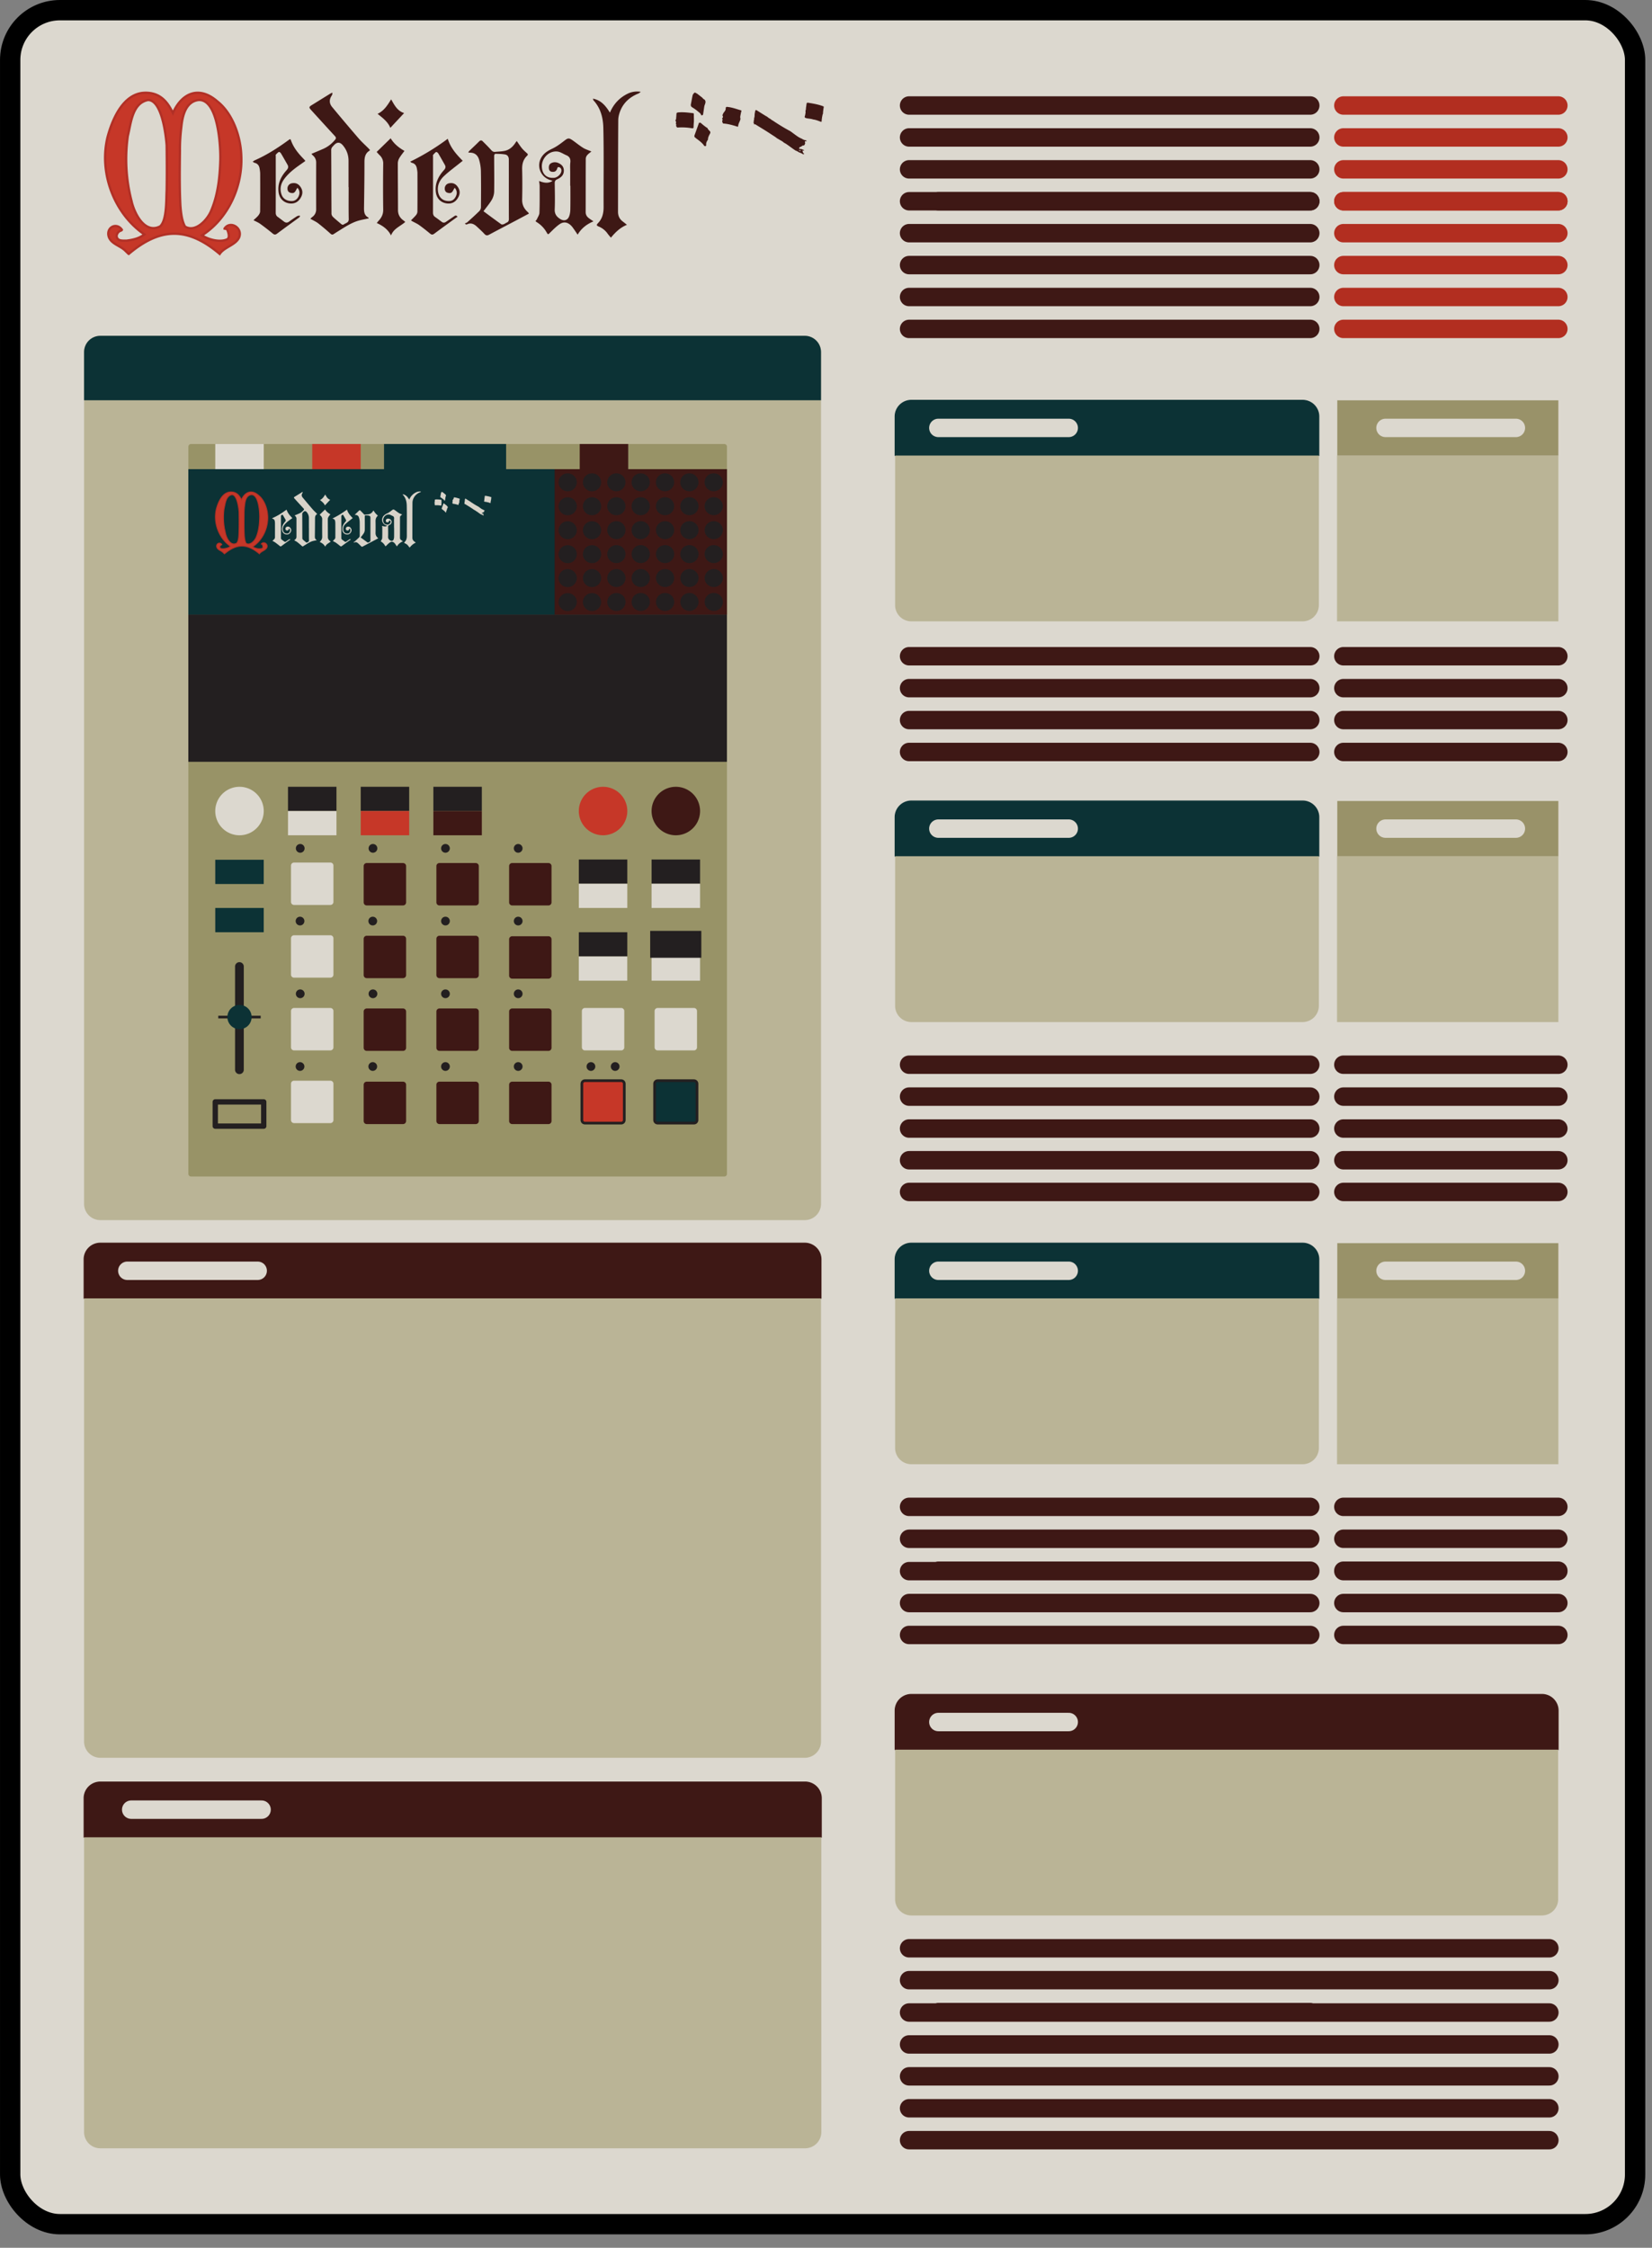 <svg xmlns="http://www.w3.org/2000/svg" width="122" height="166" fill="none"><rect width="100%" height="100%" fill="#808080" stroke="none"/><g clip-path="url(#clip0_8439_1169)"><rect width="120" height="163.508" x=".752" y=".751" fill="#DCD8CF" rx="3.674"/><path fill="#BAB496" d="M115.086 33.643H98.74v12.245h16.346zM59.432 24.8H7.409a1.2 1.2 0 0 0-1.2 1.2v62.907a1.2 1.2 0 0 0 1.2 1.2h52.023a1.2 1.2 0 0 0 1.2-1.2V26a1.2 1.2 0 0 0-1.2-1.2"/><path fill="#999269" d="M115.085 29.562H98.758v4.082h16.327z"/><path fill="#0C3235" stroke="#0C3235" stroke-linejoin="round" stroke-width=".068" d="M67.304 29.562h28.893a1.2 1.2 0 0 1 1.2 1.2v2.882H66.103v-2.882a1.2 1.2 0 0 1 1.2-1.2Z"/><g clip-path="url(#clip1_8439_1169)"><path fill="#989367" stroke="#989367" stroke-linejoin="round" stroke-width=".394" d="M53.49 32.988H14.107V86.69H53.49z"/><path fill="#231F20" d="M53.687 34.647h-12.86v10.74h12.86z"/><path fill="#999367" stroke="#231F20" stroke-linejoin="round" stroke-width=".394" d="M19.477 81.376h-3.58v1.79h3.58z"/><path fill="#231F20" d="M46.326 63.476h-3.58v1.79h3.58zM51.7 63.476h-3.58v1.79h3.58zM46.326 68.846h-3.58v1.79h3.58z"/><path fill="#0C3235" d="M19.477 67.056h-3.58v1.79h3.58z"/><path fill="#231F20" d="M24.848 58.105h-3.58v1.79h3.58zM30.219 58.105h-3.58v1.79h3.58zM35.584 58.105h-3.58v1.79h3.58z"/><path fill="#231F20" stroke="#231F20" stroke-miterlimit="10" stroke-width=".197" d="M17.905 71.38a.224.224 0 1 0-.448 0v7.607a.224.224 0 1 0 .447 0z"/><path fill="#DCD8CF" d="M51.7 70.636h-3.58v1.79h3.58z"/><path fill="#0C3235" d="M37.377 32.791h-9.016v1.989h9.016z"/><path fill="#DCD8CF" d="M19.478 32.791h-3.58v1.989h3.58z"/><path fill="#C63728" d="M26.638 32.791h-3.58v1.989h3.58z"/><path fill="#3E1815" d="M46.392 32.791h-3.58v1.989h3.58z"/><path fill="#DCD8CF" d="M46.323 70.636h-3.58v1.79h3.58zM51.7 65.266h-3.58v1.79h3.58zM46.326 65.266h-3.58v1.79h3.58z"/><path fill="#231F20" stroke="#231F20" stroke-miterlimit="10" stroke-width=".197" d="M51.694 68.846h-3.58v1.79h3.58z"/><path fill="#C63728" stroke="#231F20" stroke-miterlimit="10" stroke-width=".197" d="M45.88 79.81h-2.686c-.123 0-.223.1-.223.224v2.685c0 .124.1.224.224.224h2.685c.123 0 .223-.1.223-.224v-2.685c0-.124-.1-.224-.224-.224Z"/><path fill="#DCD8CF" d="M45.88 74.44h-2.686c-.123 0-.223.1-.223.224v2.685c0 .123.1.224.224.224h2.685c.123 0 .223-.1.223-.224v-2.685c0-.124-.1-.224-.224-.224"/><path fill="#0C3235" stroke="#231F20" stroke-miterlimit="10" stroke-width=".197" d="M51.25 79.81h-2.684c-.124 0-.224.1-.224.224v2.685c0 .124.1.224.224.224h2.685c.123 0 .223-.1.223-.224v-2.685c0-.124-.1-.224-.223-.224Z"/><path fill="#DCD8CF" d="M51.25 74.44h-2.684c-.124 0-.224.1-.224.224v2.685c0 .123.1.224.224.224h2.685c.123 0 .223-.1.223-.224v-2.685c0-.124-.1-.224-.223-.224"/><path fill="#0C3235" d="M19.477 63.496h-3.58v1.79h3.58z"/><path fill="#DCD8CF" d="M24.848 59.896h-3.58v1.79h3.58z"/><path fill="#C63728" d="M30.219 59.896h-3.58v1.79h3.58z"/><path fill="#3E1815" d="M35.584 59.896h-3.58v1.79h3.58z"/><path fill="#DCD8CF" d="M24.399 69.07h-2.685c-.124 0-.224.1-.224.223v2.685c0 .124.1.224.224.224H24.4c.124 0 .224-.1.224-.224v-2.685c0-.123-.1-.223-.224-.223M24.399 74.44h-2.685c-.124 0-.224.1-.224.224v2.685c0 .123.1.224.224.224H24.4c.124 0 .224-.1.224-.224v-2.685c0-.124-.1-.224-.224-.224M24.399 79.81h-2.685c-.124 0-.224.1-.224.224v2.685c0 .124.1.224.224.224H24.4c.124 0 .224-.1.224-.224v-2.685c0-.124-.1-.224-.224-.224M24.399 63.7h-2.685c-.124 0-.224.1-.224.223v2.685c0 .124.1.224.224.224H24.4c.124 0 .224-.1.224-.224v-2.685c0-.124-.1-.224-.224-.224"/><path fill="#3E1815" d="M49.91 61.686a1.79 1.79 0 1 0 0-3.58 1.79 1.79 0 0 0 0 3.58"/><path fill="#C63728" d="M44.536 61.686a1.79 1.79 0 1 0 0-3.58 1.79 1.79 0 0 0 0 3.58"/><path fill="#DCD8CF" d="M17.687 61.686a1.79 1.79 0 1 0 0-3.58 1.79 1.79 0 0 0 0 3.58"/><path fill="#231F20" d="M53.684 45.387H13.908v10.872h39.776z"/><path fill="#DCD8CF" d="M17.688 60.79a.895.895 0 1 0 0-1.79.895.895 0 0 0 0 1.79"/><path fill="#C63728" d="M44.538 60.79a.895.895 0 1 0 0-1.79.895.895 0 0 0 0 1.79"/><path fill="#3E1815" d="M49.909 60.79a.895.895 0 1 0 0-1.79.895.895 0 0 0 0 1.79M53.685 45.387H40.957v-10.74h12.728zm-.972-1.596a.67.67 0 0 0-.674.664c0 .367.302.663.674.663a.67.67 0 0 0 .674-.663.67.67 0 0 0-.674-.663m-1.797 0a.67.67 0 0 0-.674.664c0 .367.302.663.674.663a.67.67 0 0 0 .674-.663.67.67 0 0 0-.674-.663m-1.797 0a.67.67 0 0 0-.675.664c0 .367.302.663.674.663a.67.67 0 0 0 .674-.663.67.67 0 0 0-.674-.663m-1.798 0a.67.67 0 0 0-.674.664c0 .367.302.663.674.663a.67.67 0 0 0 .674-.663.67.67 0 0 0-.674-.663m-1.797 0a.67.67 0 0 0-.674.664c0 .367.302.663.674.663a.67.67 0 0 0 .674-.663.67.67 0 0 0-.674-.663m7.189-1.769a.67.67 0 0 0-.674.664c0 .366.302.663.674.663a.67.67 0 0 0 .674-.663.67.67 0 0 0-.674-.664m-1.797 0a.67.67 0 0 0-.674.664c0 .366.302.663.674.663a.67.67 0 0 0 .674-.663.67.67 0 0 0-.674-.664m-1.797 0a.67.67 0 0 0-.675.664c0 .366.302.663.674.663a.67.67 0 0 0 .674-.663.67.67 0 0 0-.674-.664m-1.798 0a.67.67 0 0 0-.674.664c0 .366.302.663.674.663a.67.67 0 0 0 .674-.663.67.67 0 0 0-.674-.664m-1.797 0a.67.67 0 0 0-.674.664c0 .366.302.663.674.663a.67.67 0 0 0 .674-.663.67.67 0 0 0-.674-.664m7.189-1.769a.67.67 0 0 0-.674.664c0 .366.302.663.674.663a.67.67 0 0 0 .674-.663.67.67 0 0 0-.674-.664m-1.797 0a.67.67 0 0 0-.674.664c0 .366.302.663.674.663a.67.67 0 0 0 .674-.663.67.67 0 0 0-.674-.664m-1.797 0a.67.67 0 0 0-.675.664c0 .366.302.663.674.663a.67.67 0 0 0 .674-.663.67.67 0 0 0-.674-.664m-1.798 0a.67.67 0 0 0-.674.664c0 .366.302.663.674.663a.67.67 0 0 0 .674-.663.67.67 0 0 0-.674-.664m-1.797 0a.67.67 0 0 0-.674.664c0 .366.302.663.674.663a.67.67 0 0 0 .674-.663.67.67 0 0 0-.674-.664m7.189-1.769a.67.67 0 0 0-.674.663c0 .367.302.664.674.664a.67.67 0 0 0 .674-.664.67.67 0 0 0-.674-.663m-1.797 0a.67.67 0 0 0-.674.663c0 .367.302.664.674.664a.67.67 0 0 0 .674-.664.67.67 0 0 0-.674-.663m-1.797 0a.67.67 0 0 0-.675.663c0 .367.302.664.674.664a.67.67 0 0 0 .674-.664.67.67 0 0 0-.674-.663m-1.798 0a.67.67 0 0 0-.674.663c0 .367.302.664.674.664a.67.67 0 0 0 .674-.664.67.67 0 0 0-.674-.663m-1.797 0a.67.67 0 0 0-.674.663c0 .367.302.664.674.664a.67.67 0 0 0 .674-.664.67.67 0 0 0-.674-.663m7.189-1.77a.67.67 0 0 0-.674.664c0 .367.302.664.674.664a.67.67 0 0 0 .674-.664.67.67 0 0 0-.674-.663m-1.797 0a.67.67 0 0 0-.674.664c0 .367.302.664.674.664a.67.67 0 0 0 .674-.664.67.67 0 0 0-.674-.663m-1.797 0a.67.67 0 0 0-.675.664c0 .367.302.664.674.664a.67.67 0 0 0 .674-.664.67.67 0 0 0-.674-.663m-1.798 0a.67.67 0 0 0-.674.664c0 .367.302.664.674.664a.67.67 0 0 0 .674-.664.67.67 0 0 0-.674-.663m-1.797 0a.67.67 0 0 0-.674.664c0 .367.302.664.674.664a.67.67 0 0 0 .674-.664.67.67 0 0 0-.674-.663m7.189-1.768a.67.67 0 0 0-.674.663c0 .366.302.663.674.663a.67.67 0 0 0 .674-.663.67.67 0 0 0-.674-.663m-1.797 0a.67.67 0 0 0-.674.663c0 .366.302.663.674.663a.67.67 0 0 0 .674-.663.67.67 0 0 0-.674-.663m-1.797 0a.67.67 0 0 0-.675.663c0 .366.302.663.674.663a.67.67 0 0 0 .674-.663.67.67 0 0 0-.674-.663m-1.798 0a.67.67 0 0 0-.674.663c0 .366.302.663.674.663a.67.67 0 0 0 .674-.663.67.67 0 0 0-.674-.663m-1.797 0a.67.67 0 0 0-.674.663c0 .366.302.663.674.663a.67.67 0 0 0 .674-.663.67.67 0 0 0-.674-.663m-1.797 8.846a.67.67 0 0 0-.674.663c0 .367.301.663.674.663a.67.67 0 0 0 .674-.663.67.67 0 0 0-.674-.663m0-1.77a.67.67 0 0 0-.674.664c0 .366.301.663.674.663a.67.67 0 0 0 .674-.663.67.67 0 0 0-.674-.664m0-1.769a.67.67 0 0 0-.674.664c0 .366.301.663.674.663a.67.67 0 0 0 .674-.663.67.67 0 0 0-.674-.664m0-1.769a.67.67 0 0 0-.674.663c0 .367.301.664.674.664a.67.67 0 0 0 .674-.664.67.67 0 0 0-.674-.663m0-1.77a.67.67 0 0 0-.674.664c0 .367.301.664.674.664a.67.67 0 0 0 .674-.664.67.67 0 0 0-.674-.663m0-1.768a.67.67 0 0 0-.674.663c0 .366.301.663.674.663a.67.67 0 0 0 .674-.663.67.67 0 0 0-.674-.663m-1.798 8.846a.67.67 0 0 0-.674.663c0 .367.302.663.674.663a.67.67 0 0 0 .674-.663.67.67 0 0 0-.674-.663m0-1.77a.67.67 0 0 0-.674.664c0 .366.302.663.674.663a.67.67 0 0 0 .674-.663.67.67 0 0 0-.674-.664m0-1.769a.67.67 0 0 0-.674.664c0 .366.302.663.674.663a.67.67 0 0 0 .674-.663.67.67 0 0 0-.674-.664m0-1.769a.67.67 0 0 0-.674.663c0 .367.302.664.674.664a.67.67 0 0 0 .674-.664.67.67 0 0 0-.674-.663m0-1.77a.67.67 0 0 0-.674.664c0 .367.302.664.674.664a.67.67 0 0 0 .674-.664.67.67 0 0 0-.674-.663m0-1.768a.67.67 0 0 0-.674.663c0 .366.302.663.674.663a.67.67 0 0 0 .674-.663.67.67 0 0 0-.674-.663"/><path stroke="#231F20" stroke-linejoin="round" stroke-width=".197" d="M15.002 36.177a.447.447 0 1 0 0-.895.447.447 0 0 0 0 .895ZM15.002 45.127a.447.447 0 1 0 0-.895.447.447 0 0 0 0 .895ZM40.065 36.177a.448.448 0 1 0 0-.896.448.448 0 0 0 0 .895ZM40.065 45.127a.448.448 0 1 0 0-.895.448.448 0 0 0 0 .895Z"/><path fill="#231F20" stroke="#231F20" stroke-miterlimit="10" stroke-width=".197" d="M22.157 68.246a.223.223 0 1 0 0-.447.223.223 0 0 0 0 .447ZM27.528 68.246a.223.223 0 1 0 0-.447.223.223 0 0 0 0 .447ZM32.897 68.246a.223.223 0 1 0 0-.447.223.223 0 0 0 0 .447ZM38.268 68.246a.223.223 0 1 0 0-.447.223.223 0 0 0 0 .447ZM22.157 73.617a.224.224 0 1 0 0-.447.224.224 0 0 0 0 .447ZM27.528 73.617a.224.224 0 1 0 0-.447.224.224 0 0 0 0 .447ZM32.897 73.617a.223.223 0 1 0 0-.447.223.223 0 0 0 0 .447ZM38.268 73.617a.223.223 0 1 0 0-.447.223.223 0 0 0 0 .447ZM22.157 78.987a.223.223 0 1 0 0-.447.223.223 0 0 0 0 .447ZM27.528 78.987a.223.223 0 1 0 0-.447.223.223 0 0 0 0 .447ZM32.897 78.987a.223.223 0 1 0 0-.447.223.223 0 0 0 0 .447ZM43.64 78.987a.223.223 0 1 0 0-.447.223.223 0 0 0 0 .447ZM38.268 78.987a.223.223 0 1 0 0-.447.223.223 0 0 0 0 .447ZM45.43 78.987a.223.223 0 1 0 0-.447.223.223 0 0 0 0 .447ZM22.157 62.876a.224.224 0 1 0 0-.447.224.224 0 0 0 0 .447ZM27.528 62.876a.224.224 0 1 0 0-.447.224.224 0 0 0 0 .447ZM32.897 62.876a.223.223 0 1 0 0-.447.223.223 0 0 0 0 .447ZM38.268 62.876a.223.223 0 1 0 0-.447.223.223 0 0 0 0 .447Z"/><path stroke="#231F20" stroke-miterlimit="10" stroke-width=".197" d="M16.12 75.111h3.132"/><path fill="#fff" d="M27.532 80.593a.112.112 0 1 0 0-.223.112.112 0 0 0 0 .223"/><path fill="#0C3235" d="M17.688 76.006a.895.895 0 1 0 0-1.79.895.895 0 0 0 0 1.79M40.956 34.647H13.908v10.74h27.048z"/><path fill="#C63728" fill-rule="evenodd" stroke="#B13026" stroke-miterlimit="10" stroke-width=".065" d="M19.77 38.127c-.015-.56-.25-1.214-.678-1.55-.51-.447-1.004-.252-1.261.33-.145-.307-.35-.576-.774-.576-.61 0-.929.698-1.078 1.252-.25 1.019.18 2.173 1.042 2.765-.147.115-.319.154-.505.177-.094 0-.237.014-.272-.088-.028-.064.02-.148.076-.18.017-.012.059-.018.065-.04-.152-.224-.455-.068-.373.197.074.213.336.254.478.406.018.014.07.074.089.082.906-.765 1.675-.762 2.579 0 .131-.196.442-.247.547-.458.121-.273-.245-.504-.41-.263v.004c.02.004.062.006.078.029-.002.002.103.22-.006.276-.206.092-.528.006-.71-.115.736-.47 1.153-1.378 1.114-2.248Zm-2.116.973c-.016.268.009.842-.184 1.02-.436.227-.737-.365-.816-.735a4.7 4.7 0 0 1-.102-1.829c.092-.37.127-.932.574-1.019.374 0 .5.914.528 1.285.005.421.008.856 0 1.278Zm1.52-.82c-.015.482-.074.978-.268 1.42-.113.252-.442.601-.731.426-.093-.165-.116-.4-.131-.593-.027-.514-.02-1.04-.014-1.554a5 5 0 0 1 .043-.701c.033-.312.13-.697.485-.74.56-.032.634 1.336.616 1.743Z" clip-rule="evenodd"/><path fill="#D8D3C9" d="M22.359 36.341c-.007.023-.009.05-.022.069-.076.111-.075.223.01.325q.372.45.752.89c.084.098.181.184.272.276l.048.051q-.004.016-.007.02c-.126.073-.148.189-.148.324q-.001.645-.012 1.29c-.002.115.003.223.123.284.005.002.005.012.01.024l-.231.049c-.225.052-.414.177-.606.297q-.079.047-.154.098c-.036.024-.062.018-.095-.011a7 7 0 0 0-.347-.293c-.065-.05-.143-.084-.223-.13q.029-.027.058-.052a.26.26 0 0 0 .107-.215v-1.324a.25.25 0 0 0-.09-.202c-.014-.011-.024-.025-.044-.046q.174-.073.335-.143a.9.9 0 0 0 .336-.258c.032-.04.03-.066-.005-.104q-.335-.364-.668-.731c-.074-.082-.072-.096.02-.153l.5-.31q.032-.018.064-.035zm.457 2.665h-.003v-.746a.66.66 0 0 0-.16-.437q-.124-.148-.255-.004c-.036.04-.077.071-.077.136.004.602.004 1.204.008 1.806 0 .03.02.069.043.09.064.064.135.12.204.179.031.026.064.063.107.031.054-.038.137-.042.136-.145-.006-.303-.003-.607-.003-.91M29.758 39.978a.9.9 0 0 0-.448.377c-.04-.057-.07-.104-.102-.15-.026-.036-.051-.075-.083-.106-.103-.101-.214-.12-.331-.038-.098.068-.182.155-.267.239-.058.056-.056.06-.098-.011a.8.8 0 0 0-.275-.286q-.018-.012-.04-.032c.014-.018.03-.031.038-.048.027-.063.072-.126.074-.19.01-.253.007-.507.006-.76 0-.042-.01-.084-.016-.139.128.047.251.08.382-.003l-.049-.02a.437.437 0 0 1-.21-.723.8.8 0 0 1 .26-.176c.117-.055.223-.135.326-.215.111-.086.134-.093.253-.009.096.068.188.143.287.205.066.041.143.064.235.104-.04.034-.084.062-.116.1a.17.17 0 0 0-.044.1q-.001.76-.002 1.52a.2.2 0 0 0 .082.164c.04.032.084.059.138.097m-.654-1.01H29.1v-.386c0-.09-.007-.182.003-.271.012-.102-.02-.17-.114-.209-.085-.035-.166-.095-.253-.104-.247-.025-.458.2-.439.449.016.205.144.313.35.296.089-.008.19-.1.202-.186.007-.052-.01-.097-.062-.115-.05-.017-.052.034-.064.06-.029.063-.077.08-.14.07q-.072-.008-.085-.08c-.013-.077.008-.138.063-.165.09-.045.177-.026.257.026q.118.08.1.222c-.015.113-.098.17-.19.212-.052.024-.067.054-.067.109.003.246.01.493 0 .74-.006.136.056.215.161.279.098.06.2.035.244-.071a.6.6 0 0 0 .037-.197c.005-.226.002-.452.002-.678M27.925 39.759l-.414.22q-.358.187-.713.377c-.056.03-.091.026-.135-.02q-.105-.111-.22-.213c-.08-.074-.169-.112-.277-.058-.009.004-.02 0-.031 0l-.026-.029c.023-.01.05-.015.067-.031q.175-.155.343-.318a.16.16 0 0 0 .046-.105q.006-.519-.001-1.038a1.3 1.3 0 0 0-.05-.306c-.036-.133-.124-.212-.271-.209-.01 0-.02-.004-.04-.008.015-.019.024-.033.036-.044q.138-.132.273-.265c.035-.034.067-.04.1-.007.083.082.167.165.244.252.032.036.063.056.11.051.09-.01.18-.01.269-.028a.48.48 0 0 0 .303-.223l.041-.057c.053.074.098.144.15.208q.065.074.14.138c.028.024.035.043.005.071-.11.105-.144.236-.14.387q.009.428 0 .855c-.004.141.047.25.145.343q.018.016.034.034c.003.003.004.007.012.023m-1.288-.068c-.005-.008-.003-.002 0 0q.25.186.503.37c.015.01.048.005.07-.002.03-.01.054-.032.083-.044.048-.02.064-.052.064-.105q-.002-.615-.001-1.23v-.454c0-.075-.035-.132-.108-.145-.09-.016-.183-.017-.275-.019-.011 0-.033.033-.034.05 0 .34.007.678 0 1.017a.5.5 0 0 1-.067.239c-.065.111-.151.21-.235.323M30.707 40.076c-.196.08-.328.213-.455.365-.033-.04-.063-.073-.09-.11a.57.57 0 0 0-.247-.203c-.074-.03-.079-.047-.027-.1.125-.13.158-.286.157-.46-.003-.747.01-1.495-.007-2.241-.007-.278-.074-.556-.276-.776q-.017-.017-.016-.051c.228.042.36.204.478.395a1.02 1.02 0 0 1 .507-.538.6.6 0 0 1 .368-.052c-.031.023-.047.04-.066.048a.88.88 0 0 0-.504.467.8.8 0 0 0-.068.287c-.006.867-.005 1.734-.007 2.6 0 .12.045.21.14.28.035.026.069.054.113.09M21.437 39.842q-.018.019-.038.035-.307.224-.613.45c-.048.035-.08.032-.123-.004a8 8 0 0 0-.355-.274c-.055-.04-.12-.066-.19-.104.048-.045.097-.084.136-.132a.2.2 0 0 0 .052-.117q.003-.532.001-1.066-.002-.075-.016-.148c-.013-.082-.054-.142-.14-.164-.016-.004-.03-.016-.057-.03.026-.019.042-.033.06-.042.34-.15.65-.348.948-.566.063-.045.06-.046.088.026.072.19.197.343.336.488l.051.054q.003.003.008.02l-.123.087c-.179.125-.353.254-.481.434a.45.45 0 0 0-.07.424c.04.123.156.196.305.19.094-.005.177-.083.2-.193a.2.2 0 0 0-.053-.184c-.015.025-.026.04-.035.058-.041.085-.077.105-.16.085-.062-.015-.086-.062-.087-.121 0-.076.05-.136.123-.15a.22.22 0 0 1 .238.091.26.26 0 0 1 .03.292c-.074.15-.195.213-.354.184a.35.35 0 0 1-.288-.309c-.034-.25.067-.45.226-.629.047-.052.06-.096.026-.156q-.093-.165-.189-.327c-.01-.017-.047-.04-.056-.034a.4.4 0 0 0-.086.077c-.007.007-.002.026-.002.04l-.001 1.602c0 .052.013.09.056.122q.09.066.179.134.07.055.143.002.11-.08.224-.153c.022-.014.052-.014.078-.02zM25.902 39.848l-.041.028q-.31.224-.62.452c-.044.033-.075.033-.118-.002a6 6 0 0 0-.31-.242c-.06-.043-.129-.072-.193-.108q-.019-.011-.038-.026c.05-.05.1-.097.142-.149a.17.17 0 0 0 .04-.094q.004-.546 0-1.093a1 1 0 0 0-.017-.14c-.014-.078-.054-.133-.134-.154a.1.1 0 0 1-.052-.035c.374-.18.723-.398 1.063-.649.079.256.242.441.425.625l-.059.046c-.156.126-.32.245-.466.381a.5.5 0 0 0-.178.423c.019.19.136.298.323.292.097-.003.154-.062.19-.143.034-.08.027-.157-.038-.235-.015.026-.027.043-.036.062-.04.082-.08.104-.161.082-.063-.017-.085-.064-.085-.123 0-.074.05-.132.119-.146.097-.02.177.004.24.087.07.094.084.191.03.297-.075.15-.196.212-.355.182a.345.345 0 0 1-.285-.305c-.036-.253.066-.455.228-.635.045-.05.058-.093.025-.15q-.092-.165-.188-.328c-.011-.019-.052-.042-.06-.037a.4.4 0 0 0-.085.085c-.007.009-.001.027-.001.04l-.001 1.59c0 .054.012.095.058.127q.096.069.19.14c.04.03.08.027.12 0q.114-.08.23-.157c.029-.02.056-.04.098.012M24.42 39.996c-.139.122-.33.185-.404.382-.086-.173-.229-.273-.403-.353.02-.024.034-.045.051-.063a.43.43 0 0 0 .131-.315 50 50 0 0 1 0-1.296.32.32 0 0 0-.099-.247c-.033-.033-.063-.069-.087-.094l.398-.387c.088.149.226.265.39.357-.052.073-.105.135-.145.204a.3.3 0 0 0-.043.145c0 .444.006.887.005 1.33 0 .137.063.23.17.304q.013.01.036.032M24.017 36.518c.095.168.175.328.368.39-.132.14-.258.275-.391.419-.068-.171-.212-.278-.361-.398.183-.087.281-.244.384-.41M33.004 37.66a.22.22 0 0 0-.052.142c0 .015.007.034-.023.043l-.029-.006c-.054-.087-.153-.156-.247-.226q-.004-.013-.021-.018l-.005-.005a.07.07 0 0 1-.002-.06l.12-.332.002-.014.04-.005.009.005q.073.066.157.125a.04.04 0 0 0 .03.014.3.3 0 0 0 .066.088q.036.035.014.076c-.03.056-.062.112-.059.173M32.903 36.522c.068.07.002.138-.005.206q-.002.018-.005.035l-.026.17c-.003.022-.01.042-.057.034-.004-.044-.051-.074-.09-.106a1 1 0 0 0-.154-.112c-.05-.028-.053-.06-.045-.096l.043-.23q.007-.025.017-.051c.006-.006.015-.011.018-.018q.024-.047.074-.009.01.007.023.011l.136.106c.026.02.035.046.071.06M34.31 37.058c.021-.047.012-.095.02-.143l.014-.068c.005-.025.019-.034.053-.012q.108.07.218.138.034.02.069.039a.4.4 0 0 0 .099.065c.013.023.047.035.072.052q.224.151.474.286c.04.022.244.19.298.2q.01.013.032.015c.03.02.063.04.107.047q.036.006.034.03c-.05-.002-.06.007-.042.037.01.017-.018.082-.038.082-.053-.002-.06.035-.1.043-.029.006-.03.03-.028.046 0 .017.03.007.044.01.026.002.04.015.06.02.014.005.028.008.028.02-.001.018-.02.005-.031.006-.009.001-.016.004-.012.01.021.022.004.053.042.071l.005.013q-.01.02-.034.006a.3.3 0 0 0-.101-.047l-.02-.01a.3.3 0 0 0-.076-.04c-.059-.027-.273-.203-.338-.226-.038-.042-.103-.067-.154-.1l-.049-.029c-.033-.03-.078-.055-.118-.083l-.045-.03c-.14-.093-.287-.18-.433-.27-.01-.005-.018-.022-.035-.004h-.01c.003-.022-.021-.04-.02-.06q.01-.012.004-.024l.007-.046c.01-.014.007-.029.003-.044m1.268.911q.028.02.055.007c.003-.001.004-.008.003-.008a.07.07 0 0 0-.058.001M36.227 37.154h-.024c-.067-.027-.133-.055-.213-.065a.5.5 0 0 0-.084-.02c-.05-.009-.113-.01-.144-.03-.034-.023.005-.063.002-.095v-.012c.01-.017.009-.034.008-.052l-.001-.024.002-.023.007-.017q0-.015.004-.03v-.022l.018-.122c.003-.022.014-.032.053-.026.141.023.28.047.407.095.023.008.03.015.026.032-.01.046-.014.091-.02.137l-.001.05c-.01.006-.01.015-.012.024a1 1 0 0 0-.028.2M33.925 37.082c-.013.057-.05.11-.06.167-.006.024.002.052-.034.04a1.7 1.7 0 0 0-.393-.087c-.023-.017-.025-.051-.03-.07.003-.016.021-.03.011-.048-.001-.005-.013-.013-.015-.018.011-.021.036-.043.024-.068q-.02-.033 0-.055c.012-.05.067-.088.078-.138.005-.025-.006-.077.039-.073.137.01.268.061.396.098.025.007.006.037.003.052q-.014.064-.024.128c-.004.023.008.048.005.072M32.605 37.137q-.006.087-.01.175c0 .024-.014.03-.052.024a1.7 1.7 0 0 0-.405-.019c-.025-.013-.03-.032-.037-.05 0-.016.011-.032-.002-.047l-.006-.014c.008-.024.014-.047-.002-.07-.016-.02-.002-.037.01-.055q.006-.076.01-.153c.002-.026.017-.036.06-.04.138-.011.27.006.402.022.025.002.03.012.03.027l.002.129z"/><path fill="#3E1815" d="M29.766 69.106h-2.685c-.123 0-.224.1-.224.224v2.685c0 .123.1.224.224.224h2.685c.124 0 .224-.1.224-.224V69.33c0-.124-.1-.224-.224-.224M35.135 69.106H32.45c-.123 0-.223.1-.223.224v2.685c0 .123.1.224.223.224h2.685c.124 0 .224-.1.224-.224V69.33c0-.124-.1-.224-.224-.224M40.507 69.142h-2.685c-.124 0-.224.1-.224.224v2.685c0 .123.1.224.224.224h2.685c.123 0 .223-.1.223-.224v-2.685c0-.124-.1-.224-.223-.224M29.766 74.476h-2.685c-.123 0-.224.1-.224.224v2.685c0 .124.1.224.224.224h2.685c.124 0 .224-.1.224-.224V74.7c0-.124-.1-.224-.224-.224M35.135 74.476H32.45c-.123 0-.223.1-.223.224v2.685c0 .124.1.224.223.224h2.685c.124 0 .224-.1.224-.224V74.7c0-.124-.1-.224-.224-.224M40.507 74.476h-2.685c-.124 0-.224.1-.224.224v2.685c0 .124.1.224.224.224h2.685c.123 0 .223-.1.223-.224V74.7c0-.124-.1-.224-.223-.224M29.766 79.883h-2.685c-.123 0-.224.1-.224.223v2.685c0 .124.1.224.224.224h2.685c.124 0 .224-.1.224-.224v-2.685c0-.123-.1-.223-.224-.223M35.135 79.883H32.45c-.123 0-.223.1-.223.223v2.685c0 .124.1.224.223.224h2.685c.124 0 .224-.1.224-.224v-2.685c0-.123-.1-.223-.224-.223M40.507 79.883h-2.685c-.124 0-.224.1-.224.223v2.685c0 .124.1.224.224.224h2.685c.123 0 .223-.1.223-.224v-2.685c0-.123-.1-.223-.223-.223M29.766 63.736h-2.685c-.123 0-.224.1-.224.223v2.685c0 .124.1.224.224.224h2.685c.124 0 .224-.1.224-.224V63.96c0-.123-.1-.223-.224-.223M35.135 63.736H32.45c-.123 0-.223.1-.223.223v2.685c0 .124.1.224.223.224h2.685c.124 0 .224-.1.224-.224V63.96c0-.123-.1-.223-.224-.223M40.507 63.736h-2.685c-.124 0-.224.1-.224.223v2.685c0 .124.1.224.224.224h2.685c.123 0 .223-.1.223-.224V63.96c0-.123-.1-.223-.223-.223"/></g><path stroke="#DCD8CF" stroke-linecap="round" stroke-miterlimit="10" stroke-width="1.361" d="M78.925 31.602h-9.628M111.948 31.602h-9.628"/><path stroke="#3E1815" stroke-linecap="round" stroke-miterlimit="10" stroke-width="1.361" d="M96.763 48.464H67.135M115.084 48.464H99.207M96.763 50.82H67.135M115.084 50.82H99.207M96.763 53.178H67.135M115.084 53.178H99.207M96.763 55.534H67.135M115.084 55.534H99.207"/><path fill="#BAB496" d="M66.104 33.643h31.293v11.045a1.2 1.2 0 0 1-1.2 1.2H67.303a1.2 1.2 0 0 1-1.2-1.2z"/><path fill="#0C3235" stroke="#0C3235" stroke-width=".24" d="M7.41 24.92h52.022c.596 0 1.08.484 1.08 1.08v3.441H6.329V26c0-.596.484-1.08 1.08-1.08Z"/><path fill="#BAB496" d="M115.086 63.236H98.74V75.48h16.346z"/><path fill="#999269" d="M115.085 59.154H98.758v4.082h16.327z"/><path fill="#0C3235" stroke="#0C3235" stroke-linejoin="round" stroke-width=".068" d="M67.304 59.154h28.893a1.2 1.2 0 0 1 1.2 1.2v2.882H66.103v-2.882a1.2 1.2 0 0 1 1.2-1.2Z"/><path stroke="#DCD8CF" stroke-linecap="round" stroke-miterlimit="10" stroke-width="1.361" d="M78.925 61.195h-9.628M111.948 61.195h-9.628"/><path fill="#BAB496" d="M66.104 63.236h31.293V74.28a1.2 1.2 0 0 1-1.2 1.2H67.303a1.2 1.2 0 0 1-1.2-1.2z"/><path stroke="#3E1815" stroke-linecap="round" stroke-miterlimit="10" stroke-width="1.361" d="M96.763 78.63H67.135M115.084 78.63H99.207M96.763 80.987H67.135M115.084 80.987H99.207M96.763 83.344H67.135M115.084 83.344H99.207M96.763 85.685H67.135M115.084 85.685H99.207M96.763 88.027H67.135M115.084 88.027H99.207M96.763 7.792H67.135"/><path stroke="#B22E20" stroke-linecap="round" stroke-miterlimit="10" stroke-width="1.361" d="M115.084 7.792H99.207"/><path stroke="#3E1815" stroke-linecap="round" stroke-miterlimit="10" stroke-width="1.361" d="M96.763 10.15H67.135"/><path stroke="#B22E20" stroke-linecap="round" stroke-miterlimit="10" stroke-width="1.361" d="M115.084 10.15H99.207"/><path stroke="#3E1815" stroke-linecap="round" stroke-miterlimit="10" stroke-width="1.361" d="M96.763 12.506H67.135"/><path stroke="#B22E20" stroke-linecap="round" stroke-miterlimit="10" stroke-width="1.361" d="M115.084 12.506H99.207"/><path stroke="#3E1815" stroke-linecap="round" stroke-miterlimit="10" stroke-width="1.361" d="M96.763 14.863H69.297"/><path stroke="#B22E20" stroke-linecap="round" stroke-miterlimit="10" stroke-width="1.361" d="M115.084 14.863H99.207"/><path stroke="#3E1815" stroke-linecap="round" stroke-miterlimit="10" stroke-width="1.361" d="M96.763 14.863H67.135"/><path stroke="#B22E20" stroke-linecap="round" stroke-miterlimit="10" stroke-width="1.361" d="M115.084 14.863H99.207"/><path stroke="#3E1815" stroke-linecap="round" stroke-miterlimit="10" stroke-width="1.361" d="M96.763 17.22H67.135"/><path stroke="#B22E20" stroke-linecap="round" stroke-miterlimit="10" stroke-width="1.361" d="M115.084 17.22H99.207"/><path stroke="#3E1815" stroke-linecap="round" stroke-miterlimit="10" stroke-width="1.361" d="M96.763 19.577H67.135"/><path stroke="#B22E20" stroke-linecap="round" stroke-miterlimit="10" stroke-width="1.361" d="M115.084 19.577H99.207"/><path stroke="#3E1815" stroke-linecap="round" stroke-miterlimit="10" stroke-width="1.361" d="M96.763 21.934H67.135"/><path stroke="#B22E20" stroke-linecap="round" stroke-miterlimit="10" stroke-width="1.361" d="M115.084 21.934H99.207"/><path stroke="#3E1815" stroke-linecap="round" stroke-miterlimit="10" stroke-width="1.361" d="M96.763 24.29H67.135"/><path stroke="#B22E20" stroke-linecap="round" stroke-miterlimit="10" stroke-width="1.361" d="M115.084 24.29H99.207"/><path fill="#BAB496" d="M115.086 95.89H98.74v12.245h16.346z"/><path fill="#999269" d="M115.085 91.808H98.758v4.082h16.327z"/><path fill="#0C3235" stroke="#0C3235" stroke-linejoin="round" stroke-width=".068" d="M67.304 91.808h28.893a1.2 1.2 0 0 1 1.2 1.2v2.882H66.103v-2.882a1.2 1.2 0 0 1 1.2-1.2Z"/><path stroke="#DCD8CF" stroke-linecap="round" stroke-miterlimit="10" stroke-width="1.361" d="M78.925 93.848h-9.628M111.948 93.848h-9.628"/><path fill="#BAB496" d="M66.104 95.89h31.293v11.045a1.2 1.2 0 0 1-1.2 1.2H67.303a1.2 1.2 0 0 1-1.2-1.2z"/><path stroke="#3E1815" stroke-linecap="round" stroke-miterlimit="10" stroke-width="1.361" d="M115.084 111.284H99.207M115.084 113.64H99.207M96.763 115.998H69.297M115.084 115.998H99.207M115.084 116.03H99.207M115.084 118.387H99.207M96.763 111.284H67.135M96.763 113.641H67.135M96.763 116.03H67.135M96.763 118.387H67.135M96.763 120.744H67.135M115.084 120.743H99.207M114.42 143.882H67.135M114.42 146.238H67.135M96.763 148.595H69.297M114.42 148.627H67.135M114.42 150.984H67.135M114.42 153.341H67.135M114.42 155.698H67.135M114.42 158.055H67.135"/><path fill="#3E1815" stroke="#3E1815" stroke-linejoin="round" stroke-width=".068" d="M67.304 125.134h46.566a1.2 1.2 0 0 1 1.2 1.199v2.882H66.104v-2.882a1.2 1.2 0 0 1 1.2-1.199Z"/><path stroke="#DCD8CF" stroke-linecap="round" stroke-miterlimit="10" stroke-width="1.361" d="M78.925 127.174h-9.628"/><path fill="#BAB496" d="M66.104 129.215h48.966v11.045a1.2 1.2 0 0 1-1.2 1.2H67.303a1.2 1.2 0 0 1-1.2-1.2z"/><path fill="#3E1815" stroke="#3E1815" stroke-linejoin="round" stroke-width=".068" d="M7.409 91.808h52.023a1.2 1.2 0 0 1 1.2 1.2v2.882H6.209v-2.882a1.2 1.2 0 0 1 1.2-1.2Z"/><path stroke="#DCD8CF" stroke-linecap="round" stroke-miterlimit="10" stroke-width="1.361" d="M19.03 93.848H9.402"/><path fill="#BAB496" d="M6.209 95.89h54.423v32.725a1.2 1.2 0 0 1-1.2 1.2H7.409a1.2 1.2 0 0 1-1.2-1.2z"/><path fill="#3E1815" stroke="#3E1815" stroke-linejoin="round" stroke-width=".068" d="M7.409 131.604h52.046a1.2 1.2 0 0 1 1.2 1.2v2.882H6.209v-2.882a1.2 1.2 0 0 1 1.2-1.2Z"/><path fill="#BAB496" d="M6.209 135.686h54.446v21.769a1.2 1.2 0 0 1-1.2 1.2H7.409a1.2 1.2 0 0 1-1.2-1.2z"/><path stroke="#DCD8CF" stroke-linecap="round" stroke-miterlimit="10" stroke-width="1.361" d="M19.317 133.645H9.69"/><path fill="#C63728" fill-rule="evenodd" stroke="#B13026" stroke-miterlimit="10" stroke-width=".168" d="M17.82 11.526c-.04-1.458-.65-3.161-1.767-4.037-1.33-1.163-2.616-.655-3.285.862-.378-.8-.913-1.502-2.014-1.502-1.587 0-2.419 1.82-2.808 3.26-.653 2.654.47 5.66 2.714 7.203-.384.298-.831.4-1.314.46-.247-.002-.619.037-.709-.23-.075-.168.053-.386.197-.469.045-.03.153-.047.17-.102-.395-.585-1.185-.18-.973.512.193.556.876.66 1.247 1.058.047.036.183.19.23.213 2.36-1.992 4.364-1.986 6.716 0 .342-.512 1.151-.644 1.425-1.194.315-.71-.638-1.311-1.066-.683v.009c.05.01.16.016.203.075-.006.006.266.573-.016.718-.537.24-1.376.018-1.852-.298 1.92-1.226 3.005-3.59 2.902-5.855Zm-5.513 2.534c-.04.697.024 2.194-.478 2.655-1.135.593-1.92-.95-2.125-1.912a12.2 12.2 0 0 1-.264-4.762c.238-.966.328-2.427 1.493-2.654.975 0 1.304 2.38 1.374 3.345.014 1.098.02 2.23 0 3.328Zm3.96-2.133c-.04 1.253-.194 2.545-.7 3.695-.292.656-1.15 1.567-1.903 1.11-.242-.429-.301-1.04-.342-1.545-.07-1.337-.05-2.705-.034-4.045-.01-.61.039-1.23.111-1.827.087-.812.338-1.813 1.264-1.928 1.458-.082 1.65 3.482 1.604 4.54Z" clip-rule="evenodd"/><path fill="#3E1815" d="M24.557 6.877c-.018.06-.022.128-.056.177-.198.291-.195.582.026.848q.968 1.169 1.959 2.32c.219.253.472.478.708.716.045.045.086.094.123.134-.009.028-.01.044-.017.049-.327.192-.385.494-.385.847.001 1.119-.015 2.238-.032 3.357-.004.3.009.583.322.74.011.006.012.031.023.064-.203.043-.402.081-.6.127-.585.135-1.078.462-1.578.772q-.202.125-.402.256c-.094.064-.16.047-.245-.029a17 17 0 0 0-.904-.762c-.17-.13-.372-.218-.58-.337.052-.048.098-.096.15-.137a.67.67 0 0 0 .28-.561q-.005-1.723 0-3.447a.66.66 0 0 0-.237-.526c-.034-.03-.063-.066-.115-.12.306-.13.592-.248.875-.372.346-.152.633-.381.874-.672.085-.102.078-.173-.012-.27-.583-.632-1.161-1.27-1.74-1.905-.194-.212-.19-.249.05-.397l1.306-.809c.052-.032.109-.06.163-.09q.023.014.044.027m1.192 6.94h-.01v-1.945q0-.64-.415-1.136-.323-.387-.665-.01c-.093.102-.2.184-.199.354.01 1.567.01 3.134.02 4.701 0 .08.051.18.11.237.17.164.354.311.534.464.08.068.165.163.278.082.14-.101.358-.112.353-.38-.016-.789-.006-1.578-.006-2.368M43.827 16.348c-.498.209-.889.508-1.168.982-.102-.15-.181-.272-.265-.39-.069-.095-.134-.196-.217-.278-.267-.263-.556-.313-.862-.098-.253.177-.472.404-.694.62-.15.148-.146.158-.257-.028a2.07 2.07 0 0 0-.715-.743c-.034-.02-.063-.05-.106-.084.038-.047.08-.081.1-.126.072-.163.188-.327.194-.494.025-.66.017-1.32.016-1.98 0-.11-.025-.219-.043-.36.334.122.654.21.995-.008-.058-.024-.092-.04-.127-.05-.85-.24-1.14-1.23-.55-1.886.188-.21.426-.335.681-.457.303-.145.58-.353.848-.56.29-.224.35-.242.66-.024.25.177.487.373.746.534.171.107.372.167.611.27-.105.089-.218.163-.302.262a.44.44 0 0 0-.113.259c-.007 1.32-.003 2.64-.007 3.96 0 .184.08.318.214.426.103.084.219.154.361.253m-1.703-2.63h-.015v-1.006c0-.236-.016-.473.01-.706.03-.264-.052-.441-.299-.544-.22-.092-.432-.248-.659-.271-.643-.066-1.192.52-1.141 1.17.041.534.374.815.91.77.231-.02.495-.26.526-.483.018-.136-.027-.254-.162-.3-.13-.045-.133.089-.166.158-.075.162-.201.204-.362.182-.125-.016-.203-.083-.225-.212-.033-.199.023-.357.166-.428.235-.118.46-.068.669.067s.289.335.258.578c-.038.294-.254.443-.493.553-.135.063-.175.141-.174.284.008.641.026 1.284-.001 1.925-.016.356.147.56.42.728.256.157.523.092.636-.185.064-.16.094-.341.097-.514.011-.588.005-1.177.005-1.765M39.06 15.776c-.365.194-.721.385-1.079.574-.619.327-1.24.648-1.857.981-.144.079-.237.068-.35-.054-.179-.194-.376-.373-.57-.553-.21-.193-.443-.29-.725-.151-.022.01-.054 0-.08 0l-.067-.074c.059-.027.128-.04.174-.082.302-.272.603-.544.893-.829a.43.43 0 0 0 .119-.271c.008-.902.013-1.803-.003-2.704a3.3 3.3 0 0 0-.128-.796c-.094-.346-.324-.554-.707-.544-.027 0-.054-.011-.105-.021.04-.05.064-.087.095-.117.237-.23.48-.454.712-.688.089-.09.173-.103.258-.02.217.215.434.43.637.658.083.093.163.144.286.132.233-.024.47-.026.7-.073.345-.07.597-.29.79-.581.03-.047.065-.091.107-.15.138.195.254.378.39.544.108.13.238.244.365.358.072.064.09.112.013.186-.29.274-.377.615-.367 1.008q.026 1.113 0 2.227c-.008.366.124.65.38.892q.045.043.087.088c.008.008.011.02.032.06m-3.354-.175c-.012-.021-.009-.007 0 0 .435.322.87.645 1.31.96.04.029.126.016.181-.003.077-.026.142-.084.218-.116.125-.053.167-.135.166-.273-.006-1.067-.003-2.134-.003-3.2l-.001-1.185c0-.195-.09-.344-.28-.377-.235-.04-.477-.043-.716-.049-.03 0-.087.084-.087.13-.001.883.016 1.766 0 2.65-.003.208-.071.438-.176.62-.17.29-.394.547-.612.843M46.3 16.602c-.512.21-.854.554-1.185.95-.087-.105-.166-.191-.234-.284a1.5 1.5 0 0 0-.645-.53c-.191-.077-.205-.122-.07-.262.326-.34.411-.745.41-1.2-.01-1.944.025-3.89-.02-5.834-.016-.723-.192-1.448-.718-2.02q-.043-.045-.041-.134c.594.11.936.532 1.245 1.03.277-.649.714-1.108 1.32-1.402.291-.142.63-.19.96-.134-.084.06-.124.103-.174.124-.593.24-1.056.627-1.313 1.217-.1.232-.175.496-.177.747-.016 2.257-.012 4.514-.018 6.772-.001.309.118.545.363.726.093.068.18.142.296.234M22.156 15.993c-.033.03-.062.066-.098.092-.533.39-1.07.775-1.597 1.17-.124.092-.206.085-.322-.01a20 20 0 0 0-.922-.713c-.145-.104-.315-.172-.496-.27.124-.118.254-.22.355-.346.067-.083.133-.2.134-.303.01-.925.008-1.85.004-2.776 0-.128-.021-.258-.041-.385-.034-.215-.141-.371-.366-.427-.041-.01-.078-.041-.149-.08.07-.048.11-.086.159-.107.883-.39 1.69-.908 2.467-1.474.163-.119.157-.122.228.066.188.494.513.895.876 1.27q.067.07.133.142c.007.008.009.02.021.054l-.32.224c-.466.326-.92.663-1.254 1.132-.24.34-.312.703-.18 1.104.104.32.404.51.792.492.245-.01.462-.214.521-.5a.51.51 0 0 0-.139-.48c-.038.064-.067.107-.09.152-.108.22-.2.272-.415.22-.164-.04-.226-.16-.227-.316a.386.386 0 0 1 .32-.388c.257-.05.461.022.62.237.18.241.211.49.077.76-.192.388-.509.553-.922.48-.416-.074-.693-.384-.75-.806-.09-.652.175-1.174.59-1.638.12-.135.156-.25.066-.407-.164-.283-.322-.57-.491-.85-.028-.046-.122-.105-.146-.09-.085.05-.157.125-.225.2-.018.02-.004.068-.004.103 0 1.391.002 2.782-.003 4.173 0 .137.035.238.146.318.158.113.31.232.466.35.123.092.243.097.372.004q.286-.209.584-.399c.056-.035.135-.035.203-.05zM33.791 16.008c-.04.027-.075.048-.108.072-.539.392-1.079.781-1.613 1.179-.115.086-.196.086-.308-.007-.262-.218-.53-.431-.807-.63-.156-.111-.336-.187-.504-.28-.034-.02-.065-.045-.098-.067.13-.134.258-.253.369-.388a.44.44 0 0 0 .104-.246c.008-.949.006-1.897.003-2.846 0-.123-.023-.246-.046-.367-.037-.2-.141-.346-.35-.4a.3.3 0 0 1-.136-.09 17.3 17.3 0 0 0 2.77-1.69c.204.665.63 1.149 1.105 1.626l-.151.121c-.407.329-.834.637-1.216.993-.307.285-.51.646-.464 1.1.05.494.356.776.844.76.25-.007.398-.162.491-.372.092-.207.072-.409-.096-.611-.04.066-.07.112-.095.162-.105.214-.208.27-.42.212-.162-.043-.221-.166-.22-.32a.384.384 0 0 1 .31-.38c.253-.052.461.011.624.226.185.246.22.499.08.775-.197.389-.512.55-.926.473-.412-.078-.684-.38-.742-.794-.093-.658.172-1.186.593-1.654.117-.13.152-.241.066-.391-.162-.285-.32-.573-.489-.853-.03-.05-.135-.11-.158-.096a1.1 1.1 0 0 0-.22.222c-.018.021-.003.068-.003.104q.001 2.069-.003 4.137c0 .142.032.25.15.333.17.118.333.243.499.365.104.076.205.07.31-.003.198-.137.4-.27.598-.408.076-.053.148-.104.257.033M29.927 16.393c-.362.32-.86.484-1.05.996-.225-.45-.598-.712-1.052-.918.052-.065.09-.119.135-.166.217-.23.345-.483.34-.82q-.022-1.686 0-3.374a.82.82 0 0 0-.258-.645c-.087-.084-.165-.178-.226-.244l1.035-1.009c.23.39.59.691 1.017.93-.137.19-.274.353-.379.534a.8.8 0 0 0-.11.377c-.002 1.154.013 2.309.013 3.463 0 .355.162.6.442.79.028.02.05.046.093.086M28.886 7.337c.247.437.456.853.958 1.013l-1.019 1.093c-.176-.445-.55-.723-.94-1.035.477-.229.732-.636 1-1.07M52.285 10.311c-.086.118-.144.239-.137.37.002.041.02.09-.06.114l-.074-.015c-.142-.229-.399-.408-.646-.591q-.008-.033-.055-.047a.03.03 0 0 0-.012-.012.18.18 0 0 1-.004-.157q.158-.433.311-.865l.008-.038.102-.012a.1.1 0 0 0 .024.012c.131.112.259.225.41.326q.023.031.077.038a.7.7 0 0 0 .172.23q.095.089.037.196c-.077.147-.162.293-.153.451M52.022 7.349c.177.18.005.358-.014.537q-.006.045-.014.089l-.066.446c-.009.057-.027.109-.151.087-.01-.114-.132-.193-.231-.276a3 3 0 0 0-.403-.291c-.13-.075-.139-.155-.12-.251.04-.2.075-.4.115-.6.009-.044.028-.089.042-.133.017-.016.04-.03.049-.048.044-.08.105-.09.192-.022.016.012.04.019.06.028l.355.276c.067.05.09.122.186.158M55.684 8.744c.058-.122.033-.25.056-.373q.015-.088.033-.177c.014-.065.05-.088.138-.031q.283.18.57.358c.057.036.119.068.178.102.074.063.151.126.258.17.035.06.123.09.187.135.392.261.798.514 1.234.746.106.056.636.492.777.52.013.026.047.033.083.04.08.053.165.101.279.122.064.012.093.034.088.075-.129-.004-.155.02-.11.099.026.043-.044.214-.096.213-.14-.004-.157.091-.264.113-.073.015-.074.077-.072.119.001.043.077.019.116.024.067.008.104.04.158.056.035.01.072.018.07.048-.002.05-.052.015-.081.018-.021.003-.041.01-.03.024.055.058.011.14.11.187l.012.033c-.014.037-.047.038-.09.017a.9.9 0 0 0-.261-.122l-.053-.029a.8.8 0 0 0-.197-.102c-.153-.07-.711-.53-.882-.588-.098-.11-.265-.176-.399-.264l-.127-.072c-.086-.081-.204-.145-.307-.216q-.06-.038-.12-.077c-.362-.243-.747-.472-1.126-.705-.024-.014-.047-.059-.09-.01l-.014-.002-.014.001c.01-.056-.054-.103-.051-.158q.028-.028.01-.06l.019-.119c.024-.038.018-.076.008-.115m3.305 2.372c.05.033.094.04.143.018.007-.003.01-.02.006-.022a.19.19 0 0 0-.15.004M60.674 8.994l-.062-.001c-.175-.07-.348-.142-.555-.169a1.2 1.2 0 0 0-.218-.051c-.13-.023-.297-.026-.377-.08-.088-.058.013-.162.006-.247v-.03c.026-.044.022-.09.021-.135l-.003-.064.005-.06.017-.043.01-.077.002-.06q.024-.159.046-.318c.007-.058.038-.084.14-.067.367.06.731.123 1.061.247.059.022.076.04.066.084-.026.119-.035.238-.051.357l-.003.128c-.027.018-.027.042-.032.065a3 3 0 0 0-.073.521M54.68 8.807c-.034.148-.13.285-.158.435-.013.063.008.135-.086.105-.334-.107-.668-.2-1.026-.226-.058-.045-.066-.135-.08-.185.01-.04.057-.079.031-.124-.003-.013-.035-.033-.039-.046.03-.057.093-.112.061-.178-.032-.057-.036-.103 0-.144.031-.13.176-.229.203-.36.014-.066-.013-.199.102-.19.357.026.7.16 1.035.255.063.018.014.097.006.137-.02.11-.047.221-.063.332-.01.061.023.127.013.189M51.245 8.948c-.01.152-.022.305-.027.457-.003.064-.039.079-.136.064a4.4 4.4 0 0 0-1.057-.05c-.064-.035-.076-.085-.097-.132.003-.041.03-.082-.003-.122l-.017-.037c.02-.06.037-.122-.005-.182-.04-.05-.005-.096.024-.143.01-.132.024-.265.03-.398.003-.068.042-.095.157-.105.357-.03.7.015 1.046.056.066.007.08.031.08.07-.002.113.002.225.004.338z"/></g><rect width="120" height="163.508" x=".752" y=".751" stroke="#000" stroke-width="1.502" rx="3.674"/><defs><clipPath id="clip0_8439_1169"><rect width="120" height="163.508" x=".752" y=".751" fill="#fff" rx="3.674"/></clipPath><clipPath id="clip1_8439_1169"><path fill="#fff" d="M13.908 32.791h39.776v54.097H13.908z"/></clipPath></defs></svg>